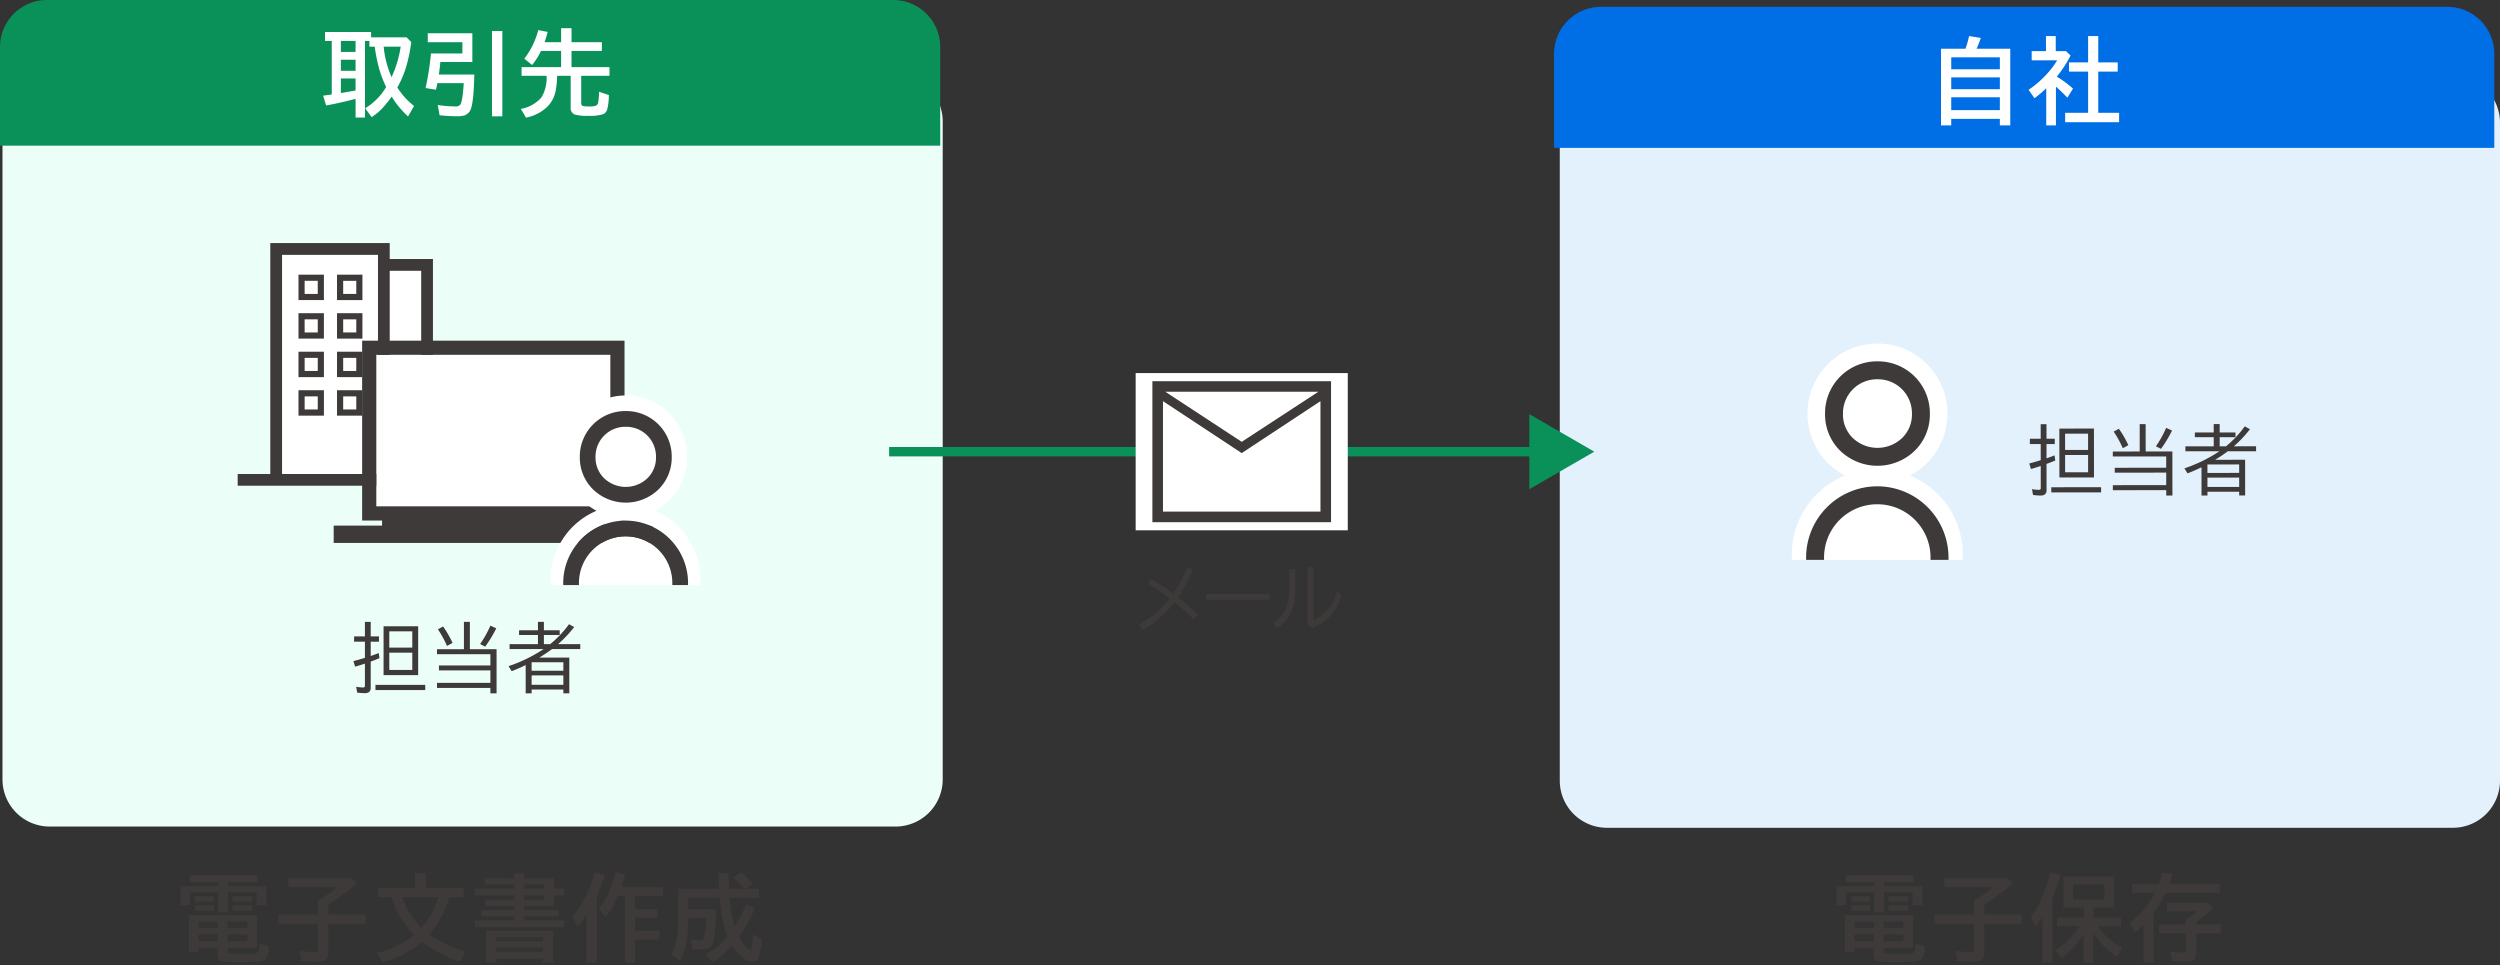 <svg id="fig_preservation01" xmlns="http://www.w3.org/2000/svg" xmlns:xlink="http://www.w3.org/1999/xlink" width="531.786" height="205.352" viewBox="0 0 531.786 205.352">
  <rect x="0" y="0" width="531.786" height="205.352" fill="#333333" stroke="none"/>
  <defs>
    <clipPath id="clip-path">
      <rect id="長方形_4312" data-name="長方形 4312" width="531.786" height="205.352" fill="none"/>
    </clipPath>
  </defs>
  <path id="パス_12274" data-name="パス 12274" d="M3.375-10.18Q5.289-9.008,8-7.008a27.041,27.041,0,0,0,2.977-5.727l1.234.594A32.959,32.959,0,0,1,9.023-6.227a45.617,45.617,0,0,1,4.18,3.6L12.3-1.6A48.16,48.16,0,0,0,8.289-5.219,23.129,23.129,0,0,1,1.516.672L.688-.43A21.906,21.906,0,0,0,7.25-6.016Q4.781-7.836,2.688-9.172ZM14.993-6.992H28.478v1.234H14.993ZM32.7-12.242h1.266v2.734a30.919,30.919,0,0,1-.18,3.844,9.135,9.135,0,0,1-.781,2.789A7.751,7.751,0,0,1,30.155.258L29.3-.734A7.006,7.006,0,0,0,32.108-4.18,17.219,17.219,0,0,0,32.7-9.461Zm3.891-.445h1.266V-1.312a8.761,8.761,0,0,0,2.891-2.18A10.411,10.411,0,0,0,42.9-7.555l.977.992a11.609,11.609,0,0,1-2.43,4.234A11.5,11.5,0,0,1,37.538.336l-.945-.812Z" transform="translate(241.557 133.316)" fill="#3e3a39"/>
  <g id="グループ_1865" data-name="グループ 1865">
    <g id="グループ_1864" data-name="グループ 1864" clip-path="url(#clip-path)">
      <path id="パス_7442" data-name="パス 7442" d="M190.529,175.817h-180a10.029,10.029,0,0,1-10-10v-140a10.029,10.029,0,0,1,10-10h180a10.029,10.029,0,0,1,10,10v140a10.029,10.029,0,0,1-10,10" fill="#ebfff8"/>
      <path id="パス_7443" data-name="パス 7443" d="M521.786,176.082h-180a10.029,10.029,0,0,1-10-10v-140a10.029,10.029,0,0,1,10-10h180a10.029,10.029,0,0,1,10,10v140a10.029,10.029,0,0,1-10,10" fill="#e3f1fc"/>
      <path id="パス_7444" data-name="パス 7444" d="M530.57,31.451h-200v-20a10,10,0,0,1,10-10h180a10,10,0,0,1,10,10Z" fill="#006ee5"/>
    </g>
  </g>
  <path id="パス_12277" data-name="パス 12277" d="M7.842-14.4a20.208,20.208,0,0,0,.771-2.7l2.5.4q-.4,1.172-.908,2.295h7.168V1.9H15.156V.518H4.814V1.9H2.637V-14.4ZM4.814-12.568v2.529H15.156v-2.529Zm0,4.268v2.5H15.156V-8.3Zm0,4.219v2.744H15.156V-4.082ZM27.27-8.467a22.3,22.3,0,0,1,3.447,2.549l-1.2,1.924Q28.3-5.264,27.084-6.338V1.9H25.023V-6a24.23,24.23,0,0,1-2.5,2.119l-1.26-1.777A21.819,21.819,0,0,0,25.307-9.2a17.208,17.208,0,0,0,2.031-2.734h-5.41V-13.9h3.037v-3.2h2.08v3.2h2.178l.977.938A25.487,25.487,0,0,1,27.27-8.467ZM33.93-11.5v-5.6h2.158v5.6h4.141v1.963H36.088v8.76h4.434v2H29.047v-2H33.93v-8.76H29.867V-11.5Z" transform="translate(410.242 24.77)" fill="#fff"/>
  <g id="グループ_1867" data-name="グループ 1867">
    <g id="グループ_1866" data-name="グループ 1866" clip-path="url(#clip-path)">
      <path id="パス_7445" data-name="パス 7445" d="M414.256,87.972a14.893,14.893,0,1,1-14.893-14.893,14.893,14.893,0,0,1,14.893,14.893" fill="#fff"/>
      <path id="パス_7446" data-name="パス 7446" d="M399.363,95.264a7.17,7.17,0,0,0,5.221-2.071,6.95,6.95,0,0,0,2.114-5.178,7.335,7.335,0,1,0-14.67,0,6.95,6.95,0,0,0,2.114,5.178,7.17,7.17,0,0,0,5.221,2.071" fill="#fff"/>
      <path id="パス_7447" data-name="パス 7447" d="M399.363,80.68a7.221,7.221,0,0,1,7.335,7.335,6.95,6.95,0,0,1-2.114,5.178,7.617,7.617,0,0,1-10.442,0,6.95,6.95,0,0,1-2.114-5.178,7.221,7.221,0,0,1,7.335-7.335m0-3.815a11.037,11.037,0,0,0-11.15,11.15,10.806,10.806,0,0,0,3.26,7.9,11.429,11.429,0,0,0,15.781,0,10.809,10.809,0,0,0,3.259-7.9,11.037,11.037,0,0,0-11.15-11.15" fill="#3e3a39"/>
      <path id="パス_7448" data-name="パス 7448" d="M399.332,107.259A11.34,11.34,0,0,0,388,118.587v.5H410.66v-.5a11.34,11.34,0,0,0-11.328-11.328" fill="#fff"/>
      <path id="パス_7449" data-name="パス 7449" d="M384.19,118.587a15.143,15.143,0,0,1,30.285,0v.5h3.044v-1.269a18.187,18.187,0,0,0-36.373,0v1.269h3.044Z" fill="#fff"/>
      <path id="パス_7450" data-name="パス 7450" d="M399.332,103.444a15.159,15.159,0,0,0-15.142,15.142v.5H388v-.5a11.328,11.328,0,0,1,22.656,0v.5h3.815v-.5a15.16,15.16,0,0,0-15.143-15.142" fill="#3e3a39"/>
    </g>
  </g>
  <path id="パス_12275" data-name="パス 12275" d="M2.766-10.594V-13.68H4v3.086H5.758v1.133H4v3.039q.953-.328,1.711-.625l.148,1.094Q4.82-5.531,4-5.234V.273a1.2,1.2,0,0,1-.328.961,1.562,1.562,0,0,1-1,.25,9.729,9.729,0,0,1-1.555-.125L.906.125A8.3,8.3,0,0,0,2.367.273q.289,0,.352-.148a.685.685,0,0,0,.047-.281V-4.8q-.992.336-2.078.648L.32-5.328q1.586-.43,2.273-.648l.172-.055v-3.43H.461v-1.133ZM14.094-12.75v10.4H6.734v-10.4ZM7.953-11.664V-8.2h4.891v-3.469Zm0,4.539v3.672h4.891V-7.125ZM5.008-.273H15.6v1.1H5.008ZM25.091-7.859h5.68V1.516H29.458V.367H18.1V-.7H29.458V-3.359H18.513V-4.4H29.458V-6.8H18.1V-7.859h5.726v-5.82h1.266Zm-4.867-.7a21.446,21.446,0,0,0-1.93-3.531l1.1-.609a21.072,21.072,0,0,1,2.016,3.5Zm7.047-.4a22.812,22.812,0,0,0,2.187-3.922l1.25.578a27.852,27.852,0,0,1-2.352,3.891Zm14.91.016a22.6,22.6,0,0,0,4-4.242l1.1.609a25.793,25.793,0,0,1-3.43,3.633h4.727v1.055H42.563l-.148.109q-1.07.8-2.547,1.7h6.375V1.516H44.977v-.8h-6.75v.8H36.962V-4.492q-1.289.648-2.977,1.3l-.656-1.07a31.679,31.679,0,0,0,7.453-3.633H33.54V-8.945h6.031v-1.937H35.556V-11.89h4.016V-13.68h1.266v1.789H44.2v1.008H40.837v1.937ZM38.227-5.086v1.8h6.75v-1.8Zm0,2.8V-.3h6.75V-2.289Z" transform="matrix(1, -0.001, 0.001, 1, 431.331, 103.922)" fill="#3e3a39"/>
  <g id="グループ_1869" data-name="グループ 1869">
    <g id="グループ_1868" data-name="グループ 1868" clip-path="url(#clip-path)">
      <path id="パス_7451" data-name="パス 7451" d="M200,30.987H0V10A10,10,0,0,1,10,0H190a10,10,0,0,1,10,10Z" fill="#0a915a"/>
    </g>
  </g>
  <path id="パス_12276" data-name="パス 12276" d="M10.645-15.156H18.2l.986,1.006a34.231,34.231,0,0,1-1.025,5.078,21.7,21.7,0,0,1-1.934,4.58A15.716,15.716,0,0,0,19.785-.557L18.506,1.66A19.36,19.36,0,0,1,15.02-2.559,22.267,22.267,0,0,1,12.891.068a11.734,11.734,0,0,1-2.129,1.738L9.385-.078A12.977,12.977,0,0,0,13.857-4.6q-.039-.078-.078-.146a23.376,23.376,0,0,1-1.826-5.41,28.922,28.922,0,0,1-.527-3.018H10.283v-1.221H9.346V1.9h-2V-2.07l-.635.156Q3.77-1.152,1.084-.674L.439-2.754q1.328-.176,1.836-.254V-14.395H.84v-1.9h9.8Zm-3.3.762H4.219v2.334H7.344Zm0,3.994H4.219v2.363H7.344Zm0,3.984H4.219v3.105q.508-.088.762-.127.781-.127,2.363-.42Zm5.977-6.758A20.934,20.934,0,0,0,15-6.689a24.113,24.113,0,0,0,1.943-6.484ZM32.6-7.256Q32.475-1.6,31.889,0a2.227,2.227,0,0,1-1.406,1.455,5.428,5.428,0,0,1-1.553.166,36.383,36.383,0,0,1-3.711-.205l-.4-2.178a28.18,28.18,0,0,0,3.76.3A1.239,1.239,0,0,0,29.6-.811q.508-.674.752-4.609H24.74q-.088.5-.3,1.4l-2.2-.361a62.245,62.245,0,0,0,1.143-7.354h6.68v-2.393H22.7v-1.9h9.482v6.113h-6.8l-.02.166q-.107,1.123-.3,2.5Zm3.76-9.248h2.2V1.641h-2.2Zm11.2,2.383h3.506V-17.1h2.217v2.979h6.455v1.855H53.279v3.447h8.076v1.836H55.34v5.762q0,.527.322.645a5.122,5.122,0,0,0,1.387.117,4.025,4.025,0,0,0,1.436-.166.962.962,0,0,0,.488-.762,14.758,14.758,0,0,0,.146-1.777l.02-.42,2.08.7A12.9,12.9,0,0,1,60.887.127a1.633,1.633,0,0,1-.84,1.045,8.858,8.858,0,0,1-3.154.361,9.312,9.312,0,0,1-3-.3A1.473,1.473,0,0,1,53.1-.3v-6.68H50.213a18.155,18.155,0,0,1-.322,3.252A6.492,6.492,0,0,1,48.143-.41,8.942,8.942,0,0,1,43.6,1.914L42.5.059a7.467,7.467,0,0,0,4.385-2.451,8.025,8.025,0,0,0,1.084-4.59H42.654V-8.818h8.408v-3.447H46.785A15.245,15.245,0,0,1,44.9-9.277l-1.66-1.348A16.747,16.747,0,0,0,46.2-16.7l2,.381Q47.918-15.2,47.557-14.121Z" transform="translate(68.292 23.104)" fill="#fff"/>
  <g id="グループ_1871" data-name="グループ 1871">
    <g id="グループ_1870" data-name="グループ 1870" clip-path="url(#clip-path)">
      <path id="パス_7452" data-name="パス 7452" d="M80.535,54.985v-.819H60.052v47.521H79.716v1.638h12.29V54.985Z" fill="#fff"/>
      <path id="パス_7453" data-name="パス 7453" d="M50.557,103.326v-2.5h6.937V51.708H82.9V55.1h9.195v45.731h6.855v2.5H89.593V57.6H82.9v45.73Zm9.437-49.118v0Zm0,46.618H80.4V54.208H59.994Z" fill="#3e3a39"/>
      <path id="パス_7454" data-name="パス 7454" d="M68.9,63.834H63.493V58.427H68.9Zm-4.1-1.311H67.59V59.737H64.8Z" fill="#3e3a39"/>
      <path id="パス_7455" data-name="パス 7455" d="M77.094,63.834H71.687V58.427h5.407ZM73,62.523h2.786V59.737H73Z" fill="#3e3a39"/>
      <path id="パス_7456" data-name="パス 7456" d="M68.9,72.027H63.493V66.62H68.9Zm-4.1-1.31H67.59V67.931H64.8Z" fill="#3e3a39"/>
      <path id="パス_7457" data-name="パス 7457" d="M77.094,72.027H71.687V66.62h5.407ZM73,70.717h2.786V67.931H73Z" fill="#3e3a39"/>
      <path id="パス_7458" data-name="パス 7458" d="M68.9,80.221H63.493V74.814H68.9ZM64.8,78.91H67.59V76.124H64.8Z" fill="#3e3a39"/>
      <path id="パス_7459" data-name="パス 7459" d="M77.094,80.221H71.687V74.814h5.407ZM73,78.91h2.786V76.124H73Z" fill="#3e3a39"/>
      <path id="パス_7460" data-name="パス 7460" d="M68.9,88.414H63.493V83.007H68.9ZM64.8,87.1H67.59V84.317H64.8Z" fill="#3e3a39"/>
      <path id="パス_7461" data-name="パス 7461" d="M77.094,88.414H71.687V83.007h5.407ZM73,87.1h2.786V84.317H73Z" fill="#3e3a39"/>
      <rect id="長方形_4315" data-name="長方形 4315" width="49.785" height="32.232" transform="translate(80.047 75.478)" fill="#fff"/>
      <path id="パス_7462" data-name="パス 7462" d="M128.609,110.725h4.237V72.464H77.032v38.261h4.237v1.083H70.979v3.683H138.9v-3.683h-10.29ZM80.046,75.478h49.785V107.71H80.046Z" fill="#3e3a39"/>
      <path id="パス_7463" data-name="パス 7463" d="M146.167,97.178A13.057,13.057,0,1,1,133.11,84.121a13.057,13.057,0,0,1,13.057,13.057" fill="#fff"/>
      <path id="パス_7464" data-name="パス 7464" d="M133.11,103.571a6.285,6.285,0,0,0,4.577-1.816,6.093,6.093,0,0,0,1.854-4.539,6.432,6.432,0,1,0-12.863,0,6.1,6.1,0,0,0,1.854,4.539,6.286,6.286,0,0,0,4.578,1.816" fill="#fff"/>
      <path id="パス_7465" data-name="パス 7465" d="M133.11,90.784a6.331,6.331,0,0,1,6.431,6.431,6.091,6.091,0,0,1-1.854,4.539,6.677,6.677,0,0,1-9.155,0,6.1,6.1,0,0,1-1.854-4.539,6.331,6.331,0,0,1,6.432-6.431m0-3.345a9.674,9.674,0,0,0-9.776,9.776,9.472,9.472,0,0,0,2.858,6.929,10.021,10.021,0,0,0,13.836,0,9.475,9.475,0,0,0,2.857-6.929,9.674,9.674,0,0,0-9.775-9.776" fill="#3e3a39"/>
      <path id="パス_7466" data-name="パス 7466" d="M133.083,114.087a9.943,9.943,0,0,0-9.932,9.932v.436h19.864v-.436a9.943,9.943,0,0,0-9.932-9.932" fill="#fff"/>
      <path id="パス_7467" data-name="パス 7467" d="M119.807,124.019a13.276,13.276,0,1,1,26.552,0v.437h2.669v-1.113a15.944,15.944,0,1,0-31.889,0v1.113h2.668Z" fill="#fff"/>
      <path id="パス_7468" data-name="パス 7468" d="M133.083,110.743a13.291,13.291,0,0,0-13.276,13.276v.436h3.344v-.436a9.932,9.932,0,1,1,19.864,0v.436h3.344v-.436a13.292,13.292,0,0,0-13.276-13.276" fill="#3e3a39"/>
    </g>
  </g>
  <path id="パス_12273" data-name="パス 12273" d="M2.766-10.594V-13.68H4v3.086H5.758v1.133H4v3.039q.953-.328,1.711-.625l.148,1.094Q4.82-5.531,4-5.234V.273a1.2,1.2,0,0,1-.328.961,1.562,1.562,0,0,1-1,.25,9.729,9.729,0,0,1-1.555-.125L.906.125A8.3,8.3,0,0,0,2.367.273q.289,0,.352-.148a.685.685,0,0,0,.047-.281V-4.8q-.992.336-2.078.648L.32-5.328q1.586-.43,2.273-.648l.172-.055v-3.43H.461v-1.133ZM14.094-12.75v10.4H6.734v-10.4ZM7.953-11.664V-8.2h4.891v-3.469Zm0,4.539v3.672h4.891V-7.125ZM5.008-.273H15.6v1.1H5.008ZM25.091-7.859h5.68V1.516H29.458V.367H18.1V-.7H29.458V-3.359H18.513V-4.4H29.458V-6.8H18.1V-7.859h5.727v-5.82h1.266Zm-4.867-.7a21.447,21.447,0,0,0-1.93-3.531l1.1-.609a21.072,21.072,0,0,1,2.016,3.5Zm7.047-.4a22.812,22.812,0,0,0,2.188-3.922l1.25.578a27.853,27.853,0,0,1-2.352,3.891Zm14.91.016a22.6,22.6,0,0,0,4-4.242l1.1.609a25.793,25.793,0,0,1-3.43,3.633h4.727v1.055H42.564l-.148.109q-1.07.8-2.547,1.7h6.375V1.516H44.978v-.8h-6.75v.8H36.962V-4.492q-1.289.648-2.977,1.3l-.656-1.07a31.679,31.679,0,0,0,7.453-3.633H33.54V-8.945h6.031v-1.937H35.556v-1.008h4.016V-13.68h1.266v1.789H44.2v1.008H40.837v1.938ZM38.228-5.086v1.8h6.75v-1.8Zm0,2.8V-.3h6.75V-2.289Z" transform="translate(74.856 145.96)" fill="#3e3a39"/>
  <g id="グループ_1873" data-name="グループ 1873">
    <g id="グループ_1872" data-name="グループ 1872" clip-path="url(#clip-path)">
      <line id="線_242" data-name="線 242" x1="138.519" transform="translate(189.131 96.082)" fill="none" stroke="#0a915a" stroke-miterlimit="10" stroke-width="2"/>
      <path id="パス_7469" data-name="パス 7469" d="M325.315,88.1l13.816,7.977-13.816,7.978Z" fill="#0a915a"/>
      <rect id="長方形_4317" data-name="長方形 4317" width="45.118" height="33.441" transform="translate(241.572 79.362)" fill="#fff"/>
      <path id="パス_7470" data-name="パス 7470" d="M245.131,81.082h38v30h-38Zm19,15.3-16.75-11.05v23.5h33.5v-23.5Zm0-2.4,16.3-10.65h-32.55Zm-16.75-8.65v0Z" fill="#3e3a39"/>
      <path id="パス_12278" data-name="パス 12278" d="M8.9-14.316V-15.2H2.8V-16.66H17.2V-15.2H10.977v.879h8.164v4.053h-2.08v-2.7H10.977V-8.7H8.9v-4.258H2.939v2.7H.859v-4.053ZM10.879-1.2v.557q0,.469.254.576A11.871,11.871,0,0,0,13.916.1,22.909,22.909,0,0,0,16.875-.02a.793.793,0,0,0,.674-.732,12.02,12.02,0,0,0,.127-1.367l1.963.615a4.792,4.792,0,0,1-.557,2.52,1.791,1.791,0,0,1-1.279.6,36.247,36.247,0,0,1-4.346.2,19.924,19.924,0,0,1-3.7-.2A1.1,1.1,0,0,1,8.916.9a2.461,2.461,0,0,1-.1-.762V-1.2H4.7v.938H2.637v-7.9H17.158V-1.2ZM8.818-6.768H4.7v1.328H8.818Zm2.061,0v1.328h4.2V-6.768ZM8.818-4.023H4.7v1.387H8.818Zm2.061,0v1.387h4.2V-4.023ZM3.936-12.178H7.959v1.162H3.936Zm0,1.934H7.959v1.162H3.936Zm7.988-1.934h4.131v1.162H11.924Zm0,1.934h4.131v1.162H11.924Zm20.395-.166v2.129h7.988v1.963H32.318V-.2a1.914,1.914,0,0,1-.459,1.406,2.834,2.834,0,0,1-1.992.527q-1.67,0-3.164-.137L26.186-.537A31.476,31.476,0,0,0,29.5-.322q.42,0,.518-.146A.934.934,0,0,0,30.1-.957V-6.318H21.7V-8.281h8.4v-3.037l.146-.078a31.37,31.37,0,0,0,4.092-2.725H23.8v-1.943H37.279l1.1,1.162q-1.328,1.143-3.115,2.451Q33.451-11.123,32.318-10.41ZM53.768-4.043a25.6,25.6,0,0,0,7.686,3.6L60.291,1.719A26.767,26.767,0,0,1,52.42-2.354q-.107-.088-.176-.137a20.522,20.522,0,0,1-8.408,4.326L42.6-.127A19.311,19.311,0,0,0,48.23-2.334a17.021,17.021,0,0,0,2.344-1.621,20.072,20.072,0,0,1-4.785-7.822l-.068-.186H42.879v-2.021H50.8V-17.1h2.256v3.115h8.057v2.021H58.025A20.546,20.546,0,0,1,53.768-4.043Zm-1.65-1.4a17.269,17.269,0,0,0,3.594-6.523h-7.7A16.7,16.7,0,0,0,52.117-5.439Zm19.76-10.537V-17.1H74v1.123h6.3v2.217h2.2v1.4h-2.2v2.285H74v.82h7.275V-7.9H74v.84h8.5v1.436H63.5V-7.061h8.379V-7.9H64.855V-9.258h7.021v-.82H65.656V-11.4h6.221v-.967H63.5v-1.4h8.379v-.9H65.656v-1.318ZM78.2-14.658H74v.9h4.2Zm0,2.295H74v.967h4.2Zm1.943,7.549V1.9H77.98V1.1H68.02v.8H65.861V-4.814ZM68.02-3.477v.9H77.98v-.9Zm0,2.178v.967H77.98V-1.3ZM95.445-12.217h-1.6a17.744,17.744,0,0,1-2.578,4.434L89.85-9.521a18.921,18.921,0,0,0,3.535-7.715l2.061.4q-.381,1.406-.83,2.7H103.5v1.924H97.545V-9.4H102.3v1.8H97.545v2.793h5.176v1.836H97.545V1.9h-2.1Zm-6.045.01V1.9H87.223V-8.32q-.85,1.27-1.9,2.568L84.283-7.939a20.656,20.656,0,0,0,3.164-5.107,43.469,43.469,0,0,0,1.592-4.209l2.08.537A34.862,34.862,0,0,1,89.4-12.207Zm31.41-1.533-.127-.156a18.629,18.629,0,0,0-2.217-2.363l1.719-.957a15.917,15.917,0,0,1,2.422,2.441l-1.65,1.035h2.949v1.885h-6.25a27.77,27.77,0,0,0,1.1,6.133,27.429,27.429,0,0,0,2.4-4.814l1.885.957a30.664,30.664,0,0,1-3.4,6.055,8.147,8.147,0,0,0,2.012,2.5.768.768,0,0,0,.361.205q.166,0,.3-.586a18.659,18.659,0,0,0,.361-2.666l1.885,1.1a20.3,20.3,0,0,1-.625,3.457q-.41,1.3-1.387,1.3a3.289,3.289,0,0,1-1.758-.693,9.808,9.808,0,0,1-2.588-2.832,20.233,20.233,0,0,1-4.15,3.594L112.6.254a17.41,17.41,0,0,0,4.609-3.867,11.955,11.955,0,0,1-.635-1.875,38.722,38.722,0,0,1-1.025-6.367h-6.689V-9.4h5.9a32.351,32.351,0,0,1-.518,6.836,2.176,2.176,0,0,1-.889,1.357,2.884,2.884,0,0,1-1.543.342q-.566,0-2.051-.137l-.342-2a12.534,12.534,0,0,0,1.934.186.806.806,0,0,0,.8-.391,15.776,15.776,0,0,0,.508-4.355h-3.8q.01,6.084-1.758,9.219L105.342.215a11.308,11.308,0,0,0,1.113-3.6,32.7,32.7,0,0,0,.283-4.7V-13.74h8.672q-.078-1.3-.127-3.359h2.158q0,1.279.088,3.359Z" transform="translate(37.529 202.824)" fill="#3e3a39"/>
      <path id="パス_12279" data-name="パス 12279" d="M8.9-14.316V-15.2H2.8V-16.66H17.2V-15.2H10.977v.879h8.164v4.053h-2.08v-2.7H10.977V-8.7H8.9v-4.258H2.939v2.7H.859v-4.053ZM10.879-1.2v.557q0,.469.254.576A11.871,11.871,0,0,0,13.916.1,22.909,22.909,0,0,0,16.875-.02a.793.793,0,0,0,.674-.732,12.02,12.02,0,0,0,.127-1.367l1.963.615a4.792,4.792,0,0,1-.557,2.52,1.791,1.791,0,0,1-1.279.6,36.247,36.247,0,0,1-4.346.2,19.924,19.924,0,0,1-3.7-.2A1.1,1.1,0,0,1,8.916.9a2.461,2.461,0,0,1-.1-.762V-1.2H4.7v.938H2.637v-7.9H17.158V-1.2ZM8.818-6.768H4.7v1.328H8.818Zm2.061,0v1.328h4.2V-6.768ZM8.818-4.023H4.7v1.387H8.818Zm2.061,0v1.387h4.2V-4.023ZM3.936-12.178H7.959v1.162H3.936Zm0,1.934H7.959v1.162H3.936Zm7.988-1.934h4.131v1.162H11.924Zm0,1.934h4.131v1.162H11.924Zm20.395-.166v2.129h7.988v1.963H32.318V-.2a1.914,1.914,0,0,1-.459,1.406,2.834,2.834,0,0,1-1.992.527q-1.67,0-3.164-.137L26.186-.537A31.476,31.476,0,0,0,29.5-.322q.42,0,.518-.146A.934.934,0,0,0,30.1-.957V-6.318H21.7V-8.281h8.4v-3.037l.146-.078a31.37,31.37,0,0,0,4.092-2.725H23.8v-1.943H37.279l1.1,1.162q-1.328,1.143-3.115,2.451Q33.451-11.123,32.318-10.41ZM56.355-5.84A16.179,16.179,0,0,0,61.7-1.162L60.477.645a17,17,0,0,1-4.99-5.029V1.9H53.445V-4.307a15.553,15.553,0,0,1-4.7,5.273L47.371-.674A14.416,14.416,0,0,0,52.547-5.84H47.752V-7.617h5.693V-9.766H49.129V-16.4H59.9v6.631H55.486v2.148h5.908V-5.84Zm-5.166-8.838v3.193h6.67v-3.193Zm-4.4,2.813V1.9H44.666v-9.7q-.6.977-1.445,2.139l-1-2.178a22.414,22.414,0,0,0,2.8-5.137,44.611,44.611,0,0,0,1.4-4.268l2.061.557A37.946,37.946,0,0,1,46.785-11.865Zm30.59,5.684H82.58V-4.3H77.375V-.059a1.694,1.694,0,0,1-.547,1.416,2.572,2.572,0,0,1-1.572.381q-1.23,0-3-.137l-.4-2.041a27.8,27.8,0,0,0,2.891.264q.322,0,.4-.156A.741.741,0,0,0,75.2-.645V-4.3H69.514V-6.182H75.2v-1.1q.107-.068.322-.2A13.743,13.743,0,0,0,77.6-9H71.193v-1.8h8.7l1.143,1.074A22.039,22.039,0,0,1,77.375-6.68ZM69.4-14.775a22.667,22.667,0,0,0,.752-2.461l2.188.283q-.332,1.133-.7,2.178H82.355v1.885H70.832a24.583,24.583,0,0,1-2.52,4.219V1.9H66.174V-6.152q-.82.84-1.777,1.68L63.176-6.357a25.661,25.661,0,0,0,2.891-2.764,19.587,19.587,0,0,0,2.52-3.77H63.713v-1.885Z" transform="translate(389.789 202.824)" fill="#3e3a39"/>
    </g>
  </g>
</svg>
